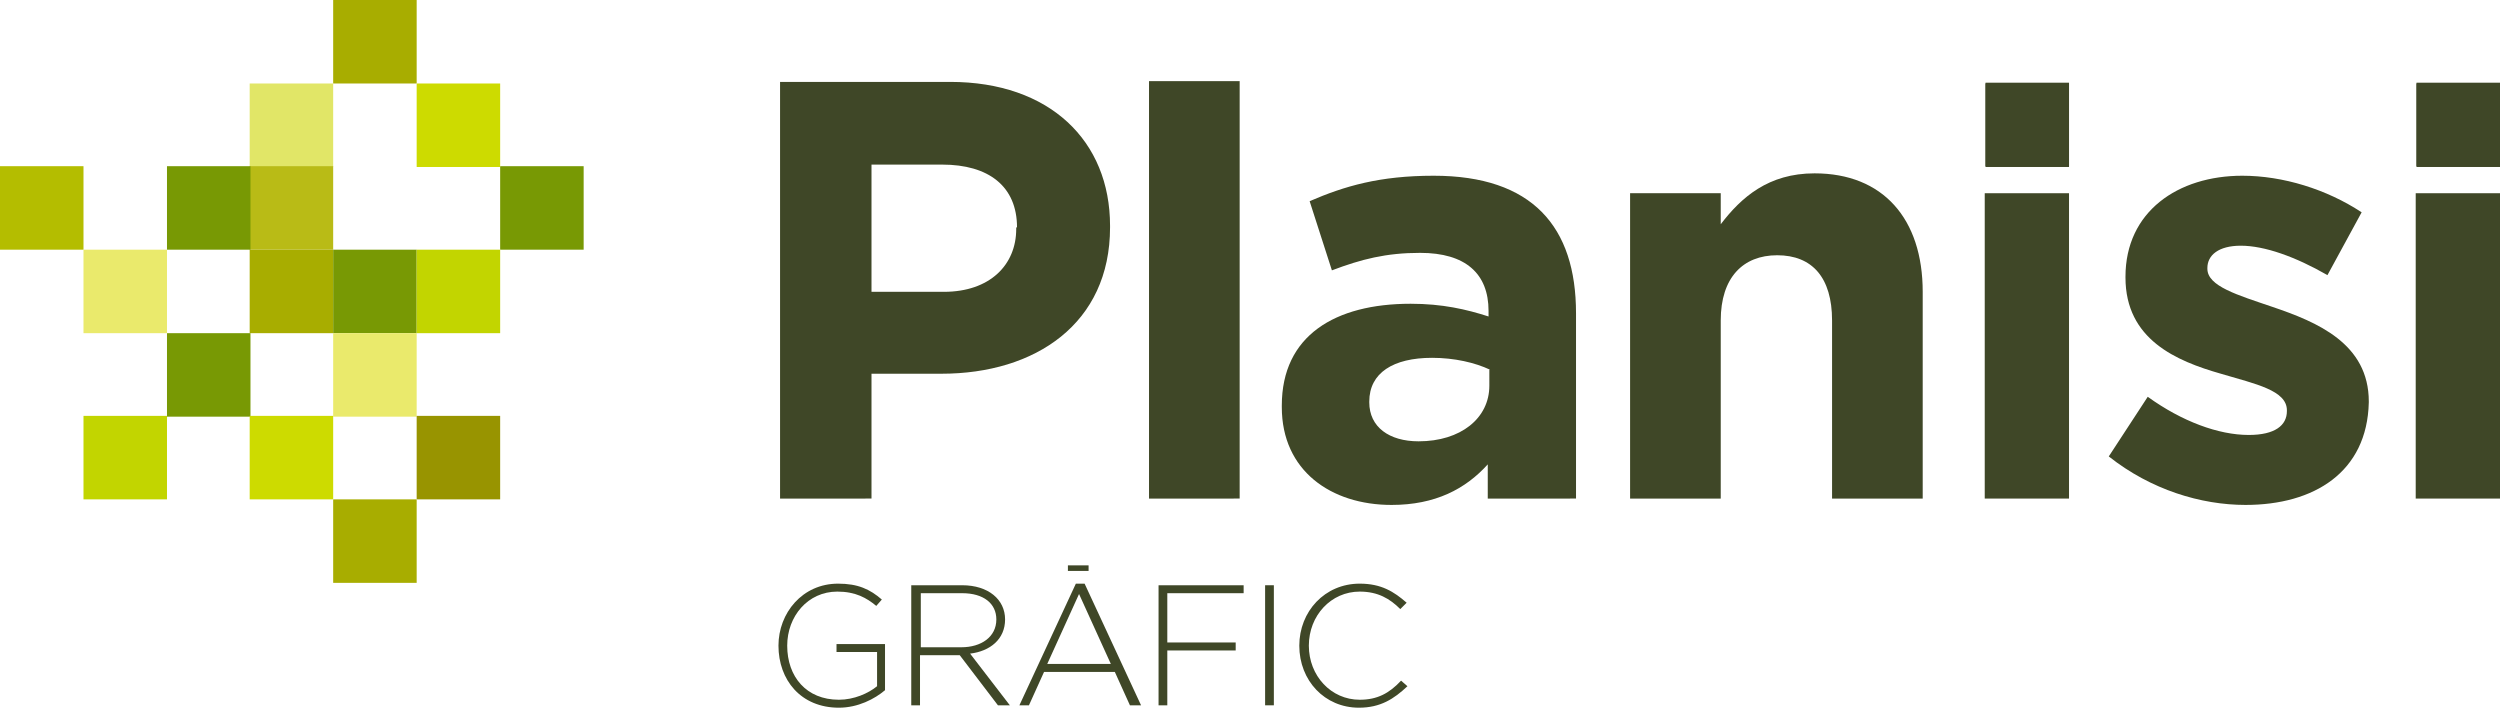 <?xml version="1.0" encoding="UTF-8"?> <!-- Generator: Adobe Illustrator 25.2.1, SVG Export Plug-In . SVG Version: 6.00 Build 0) --> <svg xmlns="http://www.w3.org/2000/svg" xmlns:xlink="http://www.w3.org/1999/xlink" version="1.1" id="Capa_1" x="0px" y="0px" viewBox="0 0 314.4 89" style="enable-background:new 0 0 314.4 89;" xml:space="preserve"> <style type="text/css"> .st0{fill:#3F4727;} .st1{fill:#E1E667;} .st2{fill:#B9BB16;} .st3{fill:#789904;} .st4{fill:#A8AD00;} .st5{fill:#EAEA6C;} .st6{fill:#C2D500;} .st7{fill:#CDDB00;} .st8{fill:#989400;} .st9{fill:#B4BD00;} </style> <g> <path class="st0" d="M105.5,89c-4.8,0-7.6-3.5-7.6-7.8v0c0-4.1,3-7.8,7.5-7.8c2.5,0,4,0.7,5.5,2l-0.7,0.8c-1.2-1-2.6-1.8-4.9-1.8 c-3.7,0-6.3,3.1-6.3,6.8v0c0,3.9,2.4,6.8,6.5,6.8c1.9,0,3.7-0.8,4.8-1.7v-4.3h-5.1v-1h6.1v5.8C110,87.9,107.9,89,105.5,89z"></path> <path class="st0" d="M125.5,88.7l-4.8-6.3h-5v6.3h-1.1V73.6h6.4c3.3,0,5.4,1.8,5.4,4.3v0c0,2.5-1.9,4-4.4,4.3l5,6.5H125.5z M125.3,77.9c0-2-1.6-3.3-4.3-3.3h-5.2v6.8h5.1C123.4,81.4,125.3,80.1,125.3,77.9L125.3,77.9z"></path> <path class="st0" d="M142.1,88.7l-1.9-4.2h-8.9l-1.9,4.2h-1.2l7.1-15.3h1.1l7.1,15.3H142.1z M135.7,74.7l-4,8.8h8L135.7,74.7z"></path> <path class="st0" d="M146.8,74.6v6.2h8.6v1h-8.6v6.9h-1.1V73.6h10.7v1H146.8z"></path> <path class="st0" d="M159.1,88.7V73.6h1.1v15.1H159.1z"></path> <path class="st0" d="M170.9,89c-4.3,0-7.5-3.4-7.5-7.8v0c0-4.3,3.2-7.8,7.6-7.8c2.7,0,4.3,1,5.9,2.4l-0.8,0.8 c-1.3-1.3-2.8-2.2-5.1-2.2c-3.6,0-6.4,3-6.4,6.8v0c0,3.8,2.8,6.8,6.4,6.8c2.2,0,3.7-0.8,5.2-2.4l0.8,0.7 C175.3,87.9,173.6,89,170.9,89z"></path> <g> <g> <path class="st0" d="M136.9,71.8h-2.6v-0.7h2.6V71.8z"></path> </g> </g> <rect x="249.7" y="10.4" class="st0" width="10.5" height="10.5"></rect> <path class="st0" d="M118.4,47h-8.8v15.7H98.1V10.3h21.4c12.5,0,20.1,7.4,20.1,18.1v0.2C139.6,40.7,130.2,47,118.4,47z M127.9,28.6 c0-5.2-3.6-7.9-9.4-7.9h-8.9v16h9.1c5.8,0,9.1-3.4,9.1-7.9V28.6z"></path> <path class="st0" d="M144.5,62.7V10.2h11.4v52.5H144.5z"></path> <path class="st0" d="M187.1,62.7v-4.3c-2.8,3.1-6.6,5.1-12.1,5.1c-7.6,0-13.8-4.3-13.8-12.3V51c0-8.8,6.7-12.8,16.2-12.8 c4,0,7,0.7,9.8,1.6v-0.7c0-4.7-2.9-7.3-8.6-7.3c-4.3,0-7.4,0.8-11.1,2.2l-2.8-8.7c4.4-1.9,8.8-3.2,15.6-3.2 c12.4,0,17.9,6.4,17.9,17.3v23.3H187.1z M187.4,46.5c-1.9-0.9-4.5-1.5-7.3-1.5c-4.9,0-7.9,1.9-7.9,5.5v0.1c0,3.1,2.5,4.9,6.2,4.9 c5.3,0,8.9-2.9,8.9-7V46.5z"></path> <path class="st0" d="M230.4,62.7V40.3c0-5.4-2.5-8.2-6.9-8.2c-4.3,0-7.1,2.8-7.1,8.2v22.4H205V24.3h11.4v3.9 c2.6-3.4,6-6.4,11.8-6.4c8.6,0,13.6,5.7,13.6,14.9v26H230.4z"></path> <path class="st0" d="M249.6,62.7V24.3h10.6v38.4H249.6z"></path> <rect x="303.9" y="10.4" class="st0" width="10.5" height="10.5"></rect> <path class="st0" d="M303.8,62.7V24.3h10.6v38.4H303.8z"></path> <path class="st0" d="M282.4,63.5c-5.6,0-11.9-1.9-17.2-6.1l4.9-7.5c4.3,3.1,8.9,4.8,12.7,4.8c3.3,0,4.8-1.2,4.8-3v-0.1 c0-2.5-3.9-3.3-8.3-4.6c-5.6-1.6-12-4.3-12-12.1v-0.1c0-8.2,6.6-12.7,14.7-12.7c5.1,0,10.6,1.7,15,4.6l-4.3,7.9 c-4-2.3-7.9-3.7-10.9-3.7c-2.8,0-4.2,1.2-4.2,2.8v0.1c0,2.2,3.8,3.3,8.2,4.8c5.6,1.9,12.1,4.6,12.1,11.9v0.1 C297.7,59.4,291,63.5,282.4,63.5z"></path> <rect x="249.7" y="10.5" class="st0" width="10.5" height="10.5"></rect> <g> <rect x="31.4" y="10.5" class="st1" width="10.5" height="10.5"></rect> <rect x="31.4" y="20.9" class="st2" width="10.5" height="10.5"></rect> <rect x="62.9" y="20.9" class="st3" width="10.5" height="10.5"></rect> <rect x="31.4" y="31.4" class="st4" width="10.5" height="10.5"></rect> <rect x="41.9" y="31.4" class="st3" width="10.5" height="10.5"></rect> <rect x="41.9" y="41.9" class="st5" width="10.5" height="10.5"></rect> <rect x="41.9" y="62.8" class="st4" width="10.5" height="10.5"></rect> <rect x="52.4" y="31.4" class="st6" width="10.5" height="10.5"></rect> <rect x="52.4" y="10.5" class="st7" width="10.5" height="10.5"></rect> <rect x="10.5" y="31.4" class="st5" width="10.5" height="10.5"></rect> <rect x="10.5" y="52.3" class="st6" width="10.5" height="10.5"></rect> <rect x="52.4" y="52.3" class="st8" width="10.5" height="10.5"></rect> <rect x="21" y="20.9" class="st3" width="10.5" height="10.5"></rect> <rect y="20.9" class="st9" width="10.5" height="10.5"></rect> <rect x="41.9" class="st4" width="10.5" height="10.5"></rect> <rect x="21" y="41.9" class="st3" width="10.5" height="10.5"></rect> <rect x="31.4" y="52.3" class="st7" width="10.5" height="10.5"></rect> </g> <rect x="303.9" y="10.5" class="st0" width="10.5" height="10.5"></rect> </g> </svg> 